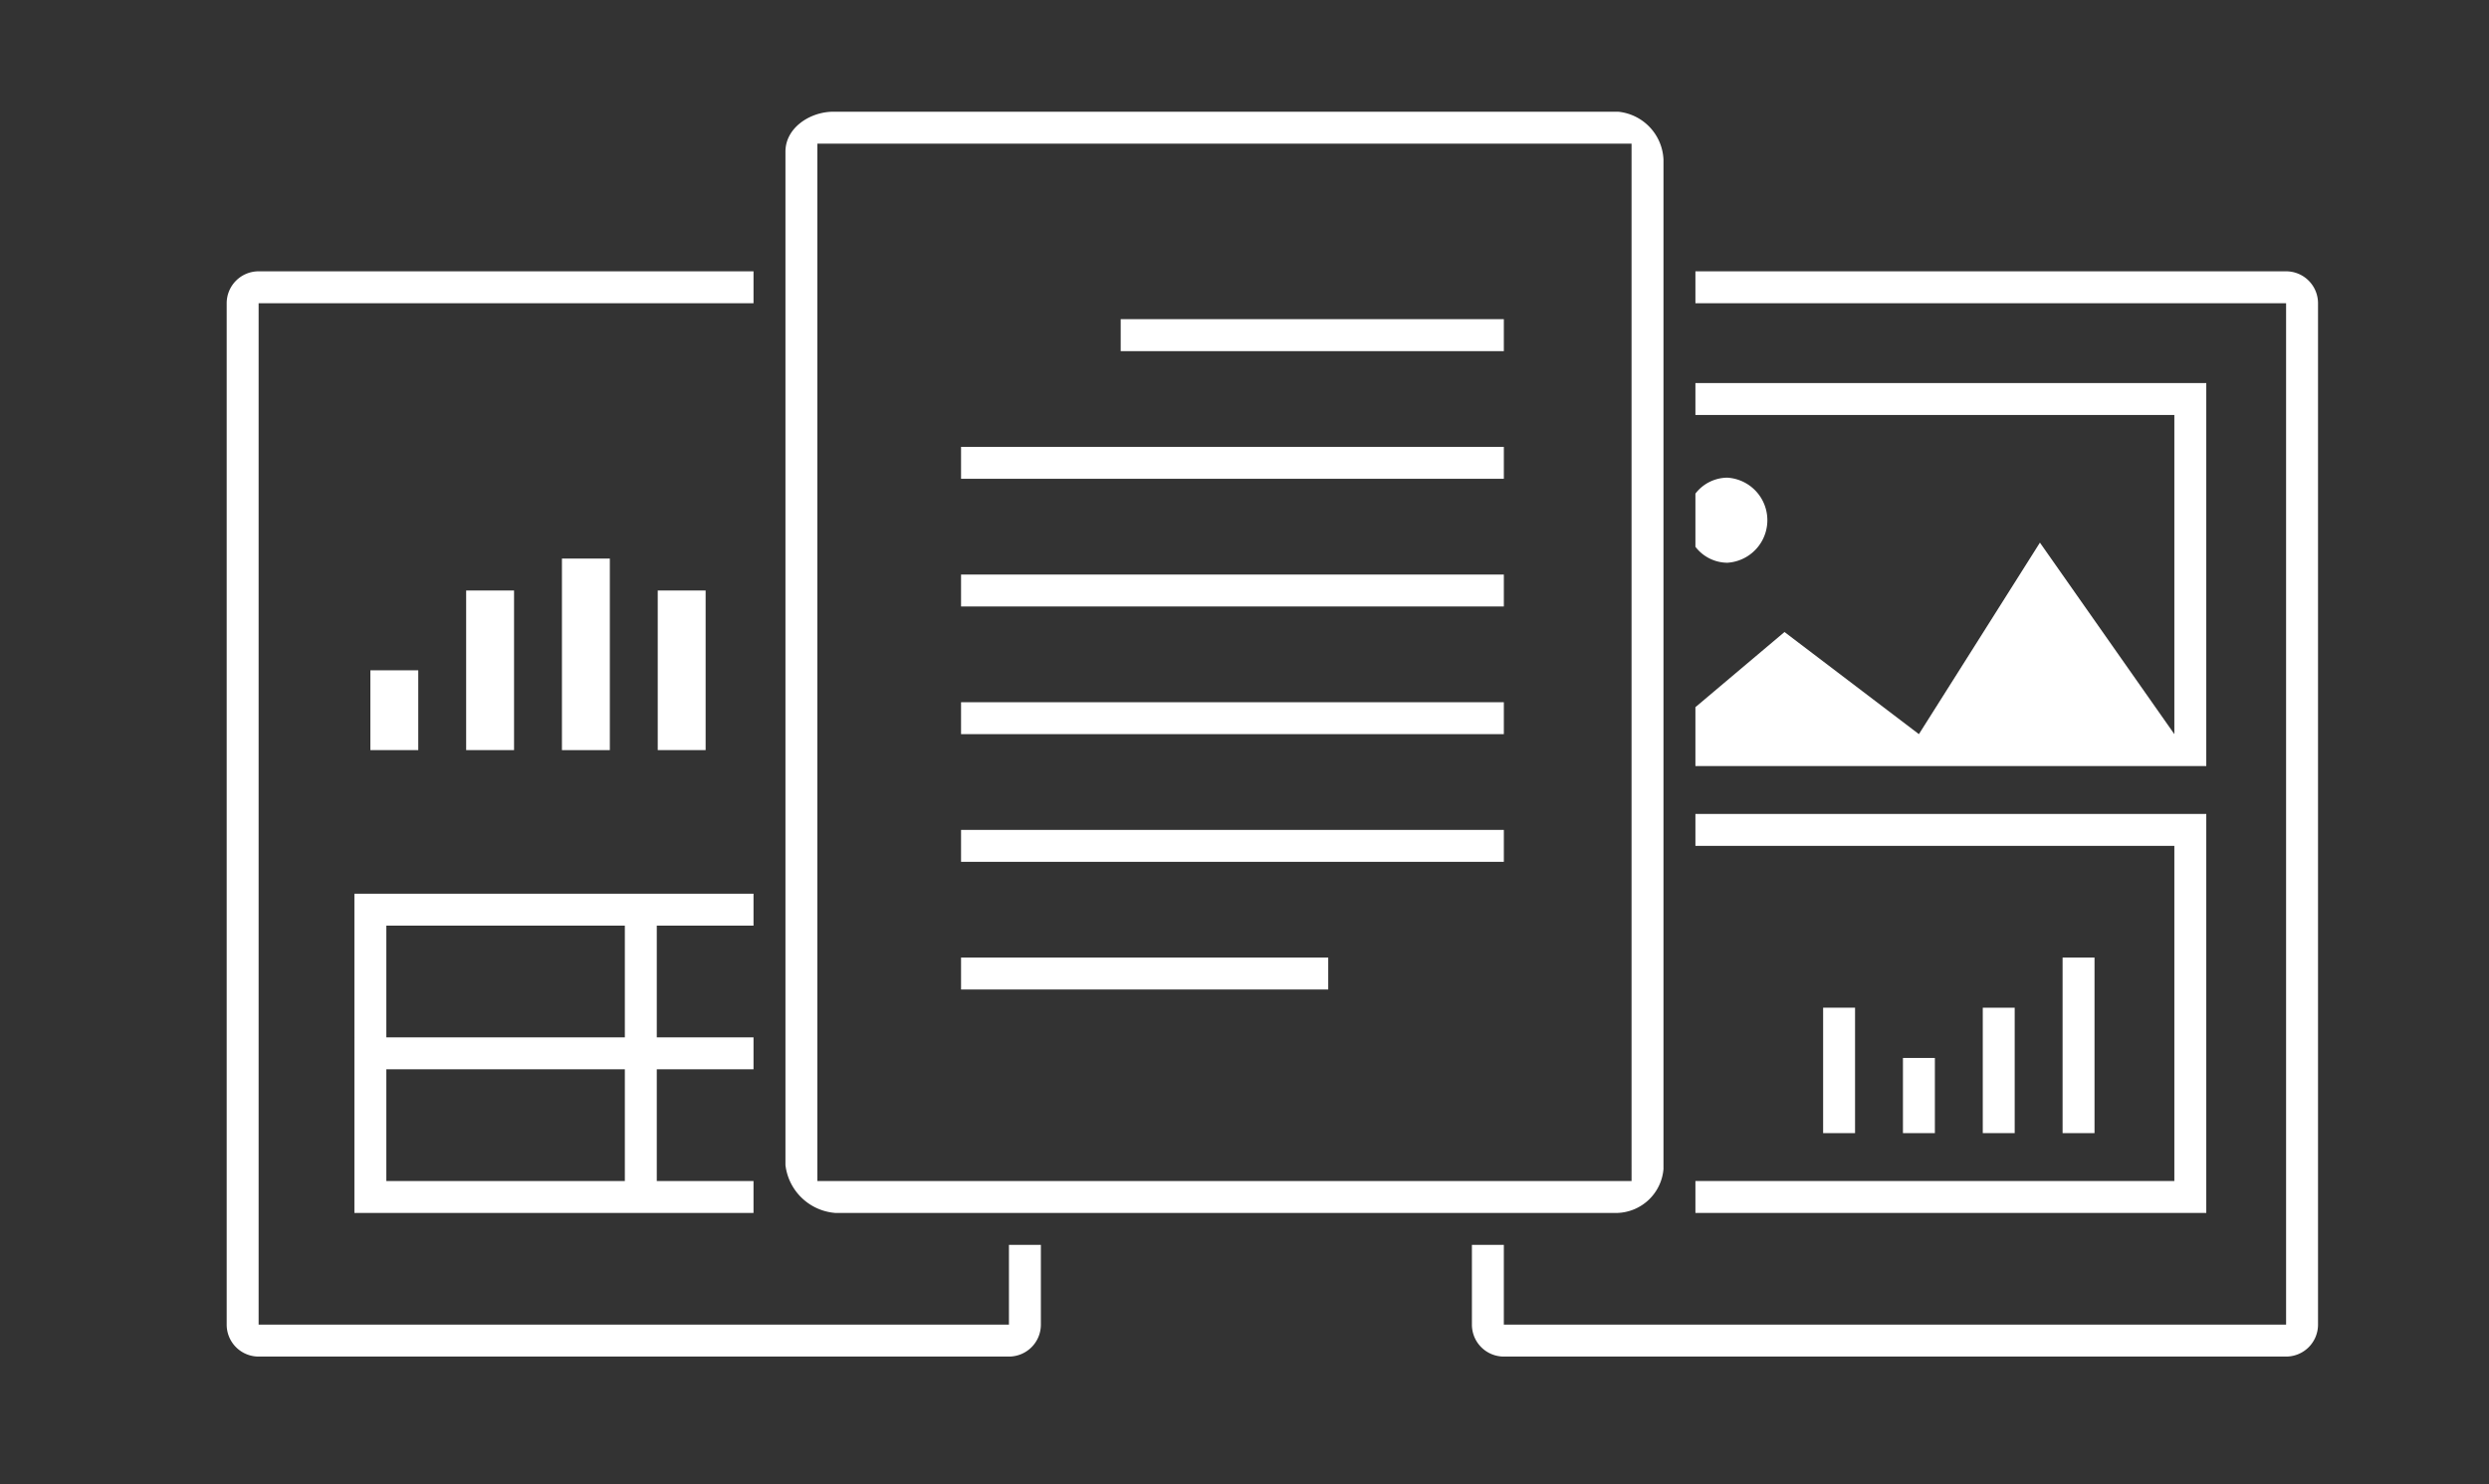 <?xml version="1.0" encoding="UTF-8"?> <svg xmlns="http://www.w3.org/2000/svg" viewBox="0 0 155.91 93"><rect x="0" y="0" width="155.91" height="93" fill="#333333" stroke="none"/> <defs> <style>.cls-1{fill:none;}.cls-2,.cls-3{fill:#fff;}.cls-3{fill-rule:evenodd;}</style> </defs> <title>2icons_</title> <g id="Layer_2" data-name="Layer 2"> <g id="Layer_1-2" data-name="Layer 1"> <rect class="cls-1" width="155.91" height="93"></rect> <path class="cls-2" d="M92.2,78v5a2,2,0,0,0,2,2h49a2,2,0,0,0,2-2V19a2,2,0,0,0-2-2h-37v2h37V83h-49V78Z"></path> <path class="cls-2" d="M106.2,76h32V51h-32v2h30V74h-30Z"></path> <path class="cls-2" d="M106.2,48h32V24h-32v2h30V46l-8.42-12L120.2,46l-8.42-6.4-5.58,4.71Z"></path> <path class="cls-2" d="M106.2,34.26a2.54,2.54,0,0,0,2,1,2.67,2.67,0,0,0,0-5.33,2.54,2.54,0,0,0-2,1Z"></path> <path class="cls-2" d="M129.2,71V60h2V71Z"></path> <path class="cls-2" d="M124.2,71V63.14h2V71Z"></path> <path class="cls-2" d="M119.2,71V66.29h2V71Z"></path> <path class="cls-2" d="M114.2,71V63.14h2V71Z"></path> <path class="cls-2" d="M47.2,17h-31a2,2,0,0,0-2,2V83a2,2,0,0,0,2,2h47a2,2,0,0,0,2-2V78h-2v5h-47V19h31Z"></path> <path class="cls-3" d="M47.2,56h-25V76h25V74H41.14V67H47.2V65H41.14V58H47.2Zm-23,2H39.14v7H24.2Zm0,9H39.14v7H24.2Z"></path> <path class="cls-2" d="M26.2,42h-3v5h3Z"></path> <path class="cls-2" d="M41.2,37h3V47h-3Z"></path> <path class="cls-2" d="M32.2,37h-3V47h3Z"></path> <path class="cls-2" d="M35.2,35h3V47h-3Z"></path> <path class="cls-2" d="M94.2,22h-24V20h24Z"></path> <path class="cls-2" d="M60.2,30h34V28h-34Z"></path> <path class="cls-2" d="M94.2,38h-34V36h34Z"></path> <path class="cls-2" d="M60.2,46h34V44h-34Z"></path> <path class="cls-2" d="M94.2,54h-34V52h34Z"></path> <path class="cls-2" d="M60.2,62h23V60h-23Z"></path> <path class="cls-3" d="M49.2,9.5C49.2,8,50.75,7,52.2,7h49.16a3.15,3.15,0,0,1,2.84,3V73.25A3,3,0,0,1,101.32,76h-49a3.41,3.41,0,0,1-3.12-3Zm2-.5V74h51V9Z"></path> </g> </g> </svg> 